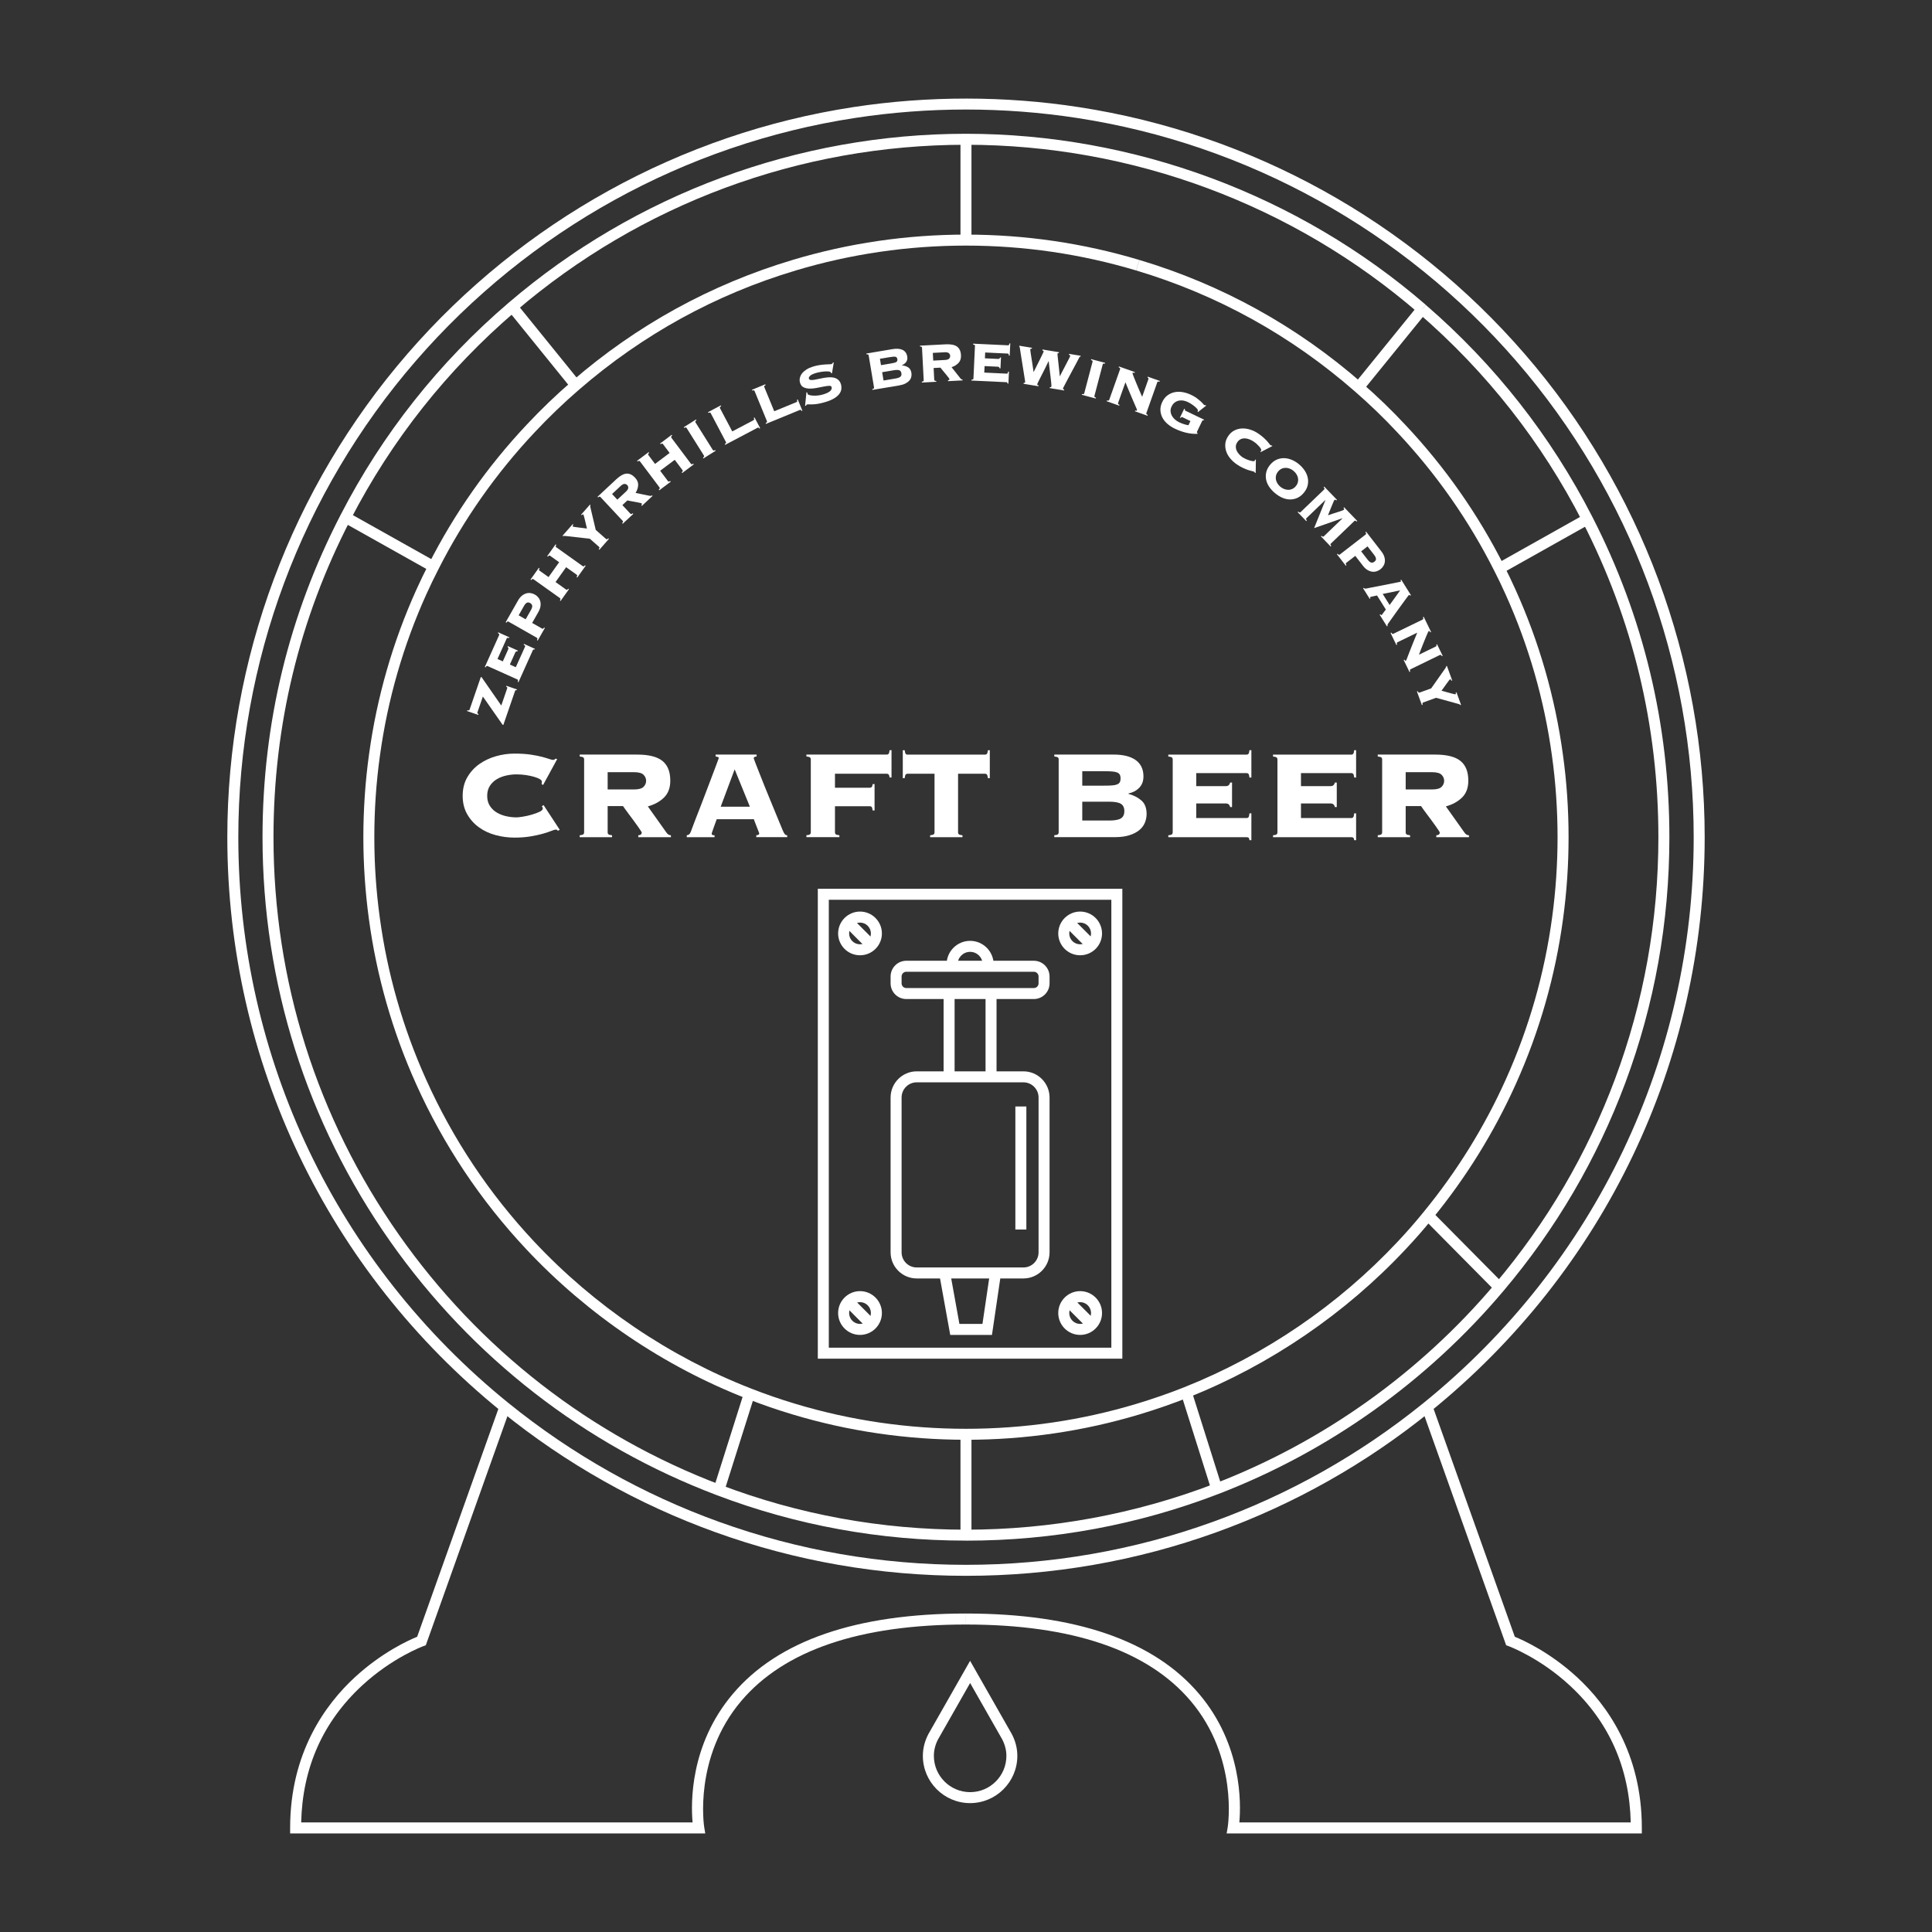 <svg xmlns="http://www.w3.org/2000/svg" width="1000" height="1000" viewBox="0 0 1000 1000" fill="none"><rect x="0" y="0" width="1000" height="1000" fill="#333333" stroke="none"/><g clip-path="url(#clip0_2037_14545)"><path d="M499.98 815.641C455.46 815.641 411.83 808.051 370.3 793.071C330.18 778.601 292.95 757.601 259.64 730.661C169.41 657.641 117.66 549.261 117.66 433.321C117.66 341.381 150.77 252.521 210.9 183.121C270.42 114.411 352.42 69.061 441.79 55.421C480.27 49.531 520.31 49.571 558.5 55.461C647.82 69.181 729.75 114.561 789.2 183.231C849.26 252.611 882.34 341.431 882.34 433.321C882.34 549.281 830.57 657.651 740.31 730.661C706.99 757.611 669.77 778.611 629.66 793.071C588.14 808.051 544.5 815.641 499.97 815.641H499.98ZM499.98 56.691C480.81 56.691 461.52 58.151 442.65 61.041C354.61 74.481 273.84 119.161 215.2 186.841C155.97 255.211 123.35 342.751 123.35 433.321C123.35 547.541 174.33 654.301 263.22 726.241C296.04 752.781 332.71 773.471 372.23 787.721C413.14 802.471 456.12 809.951 499.98 809.951C543.84 809.951 586.84 802.471 627.74 787.721C667.24 773.471 703.92 752.791 736.74 726.241C825.66 654.321 876.65 547.551 876.65 433.321C876.65 342.791 844.06 255.301 784.89 186.951C726.32 119.301 645.61 74.591 557.62 61.081C538.72 58.171 519.32 56.691 499.97 56.691H499.98Z" fill="white"></path><path d="M499.98 797.422C455.54 797.422 412.15 789.512 371.03 773.902C302.63 748.012 244.15 702.562 201.91 642.482C158.71 581.032 135.88 508.712 135.88 433.332C135.88 374.492 149.48 318.362 176.3 266.502C197.97 224.472 227.23 187.532 263.27 156.702C329.11 100.302 413.17 69.242 499.97 69.242C586.77 69.242 671.96 100.682 737.98 157.772L734.26 162.072C669.27 105.872 586.06 74.932 499.97 74.932C413.88 74.932 331.77 105.512 266.97 161.032C231.49 191.382 202.68 227.742 181.35 269.122C154.95 320.172 141.56 375.422 141.56 433.342C141.56 507.542 164.04 578.732 206.56 639.222C248.14 698.372 305.71 743.112 373.04 768.602C413.52 783.972 456.22 791.762 499.97 791.762C543.72 791.762 587.68 783.742 628.76 767.922C684.82 746.322 734.99 710.562 773.85 664.502C800.61 632.862 821.48 597.222 835.9 558.572C850.82 518.582 858.38 476.442 858.38 433.342C858.38 375.782 845.16 320.832 819.08 270.012C797.96 228.812 769.42 192.512 734.27 162.122L737.99 157.822C773.7 188.692 802.69 225.562 824.14 267.422C850.64 319.052 864.07 374.882 864.07 433.352C864.07 477.132 856.39 519.932 841.23 560.562C826.58 599.832 805.38 636.032 778.2 668.172C738.72 714.952 687.75 751.282 630.8 773.222C589.06 789.292 545.05 797.442 499.97 797.442L499.98 797.422Z" fill="white"></path><path d="M499.98 745.22C469.32 745.22 439.08 740.8 410.1 732.07C402.14 729.68 394.31 726.97 386.83 724.04C343.74 707.29 304.15 680.49 272.34 646.54C248.66 621.29 229.49 592.52 215.36 561.05C203.14 533.91 194.93 505.18 190.94 475.68C189.04 461.7 188.07 447.45 188.07 433.33C188.07 419.21 189.06 404.38 191.02 390.4C195.05 360.9 203.31 332.2 215.56 305.11C217.64 300.53 219.7 296.25 221.87 292.03C235.19 265.75 252.27 241.45 272.62 219.82C280.16 211.78 288.07 204.19 296.14 197.25C329.65 168.26 368.05 147.16 410.26 134.54C439.24 125.84 469.42 121.43 499.97 121.43C530.52 121.43 560.66 125.84 589.68 134.54L588.05 139.99C559.56 131.45 529.92 127.12 499.97 127.12C470.02 127.12 440.35 131.45 411.9 139.99C370.46 152.38 332.76 173.1 299.86 201.56C291.95 208.37 284.18 215.82 276.77 223.72C256.79 244.96 240.02 268.81 226.94 294.62C224.81 298.77 222.78 302.96 220.74 307.46C208.72 334.04 200.61 362.21 196.65 391.18C194.73 404.92 193.75 419.1 193.75 433.33C193.75 447.56 194.7 461.19 196.57 474.92C200.48 503.89 208.55 532.08 220.54 558.73C234.41 589.63 253.23 617.87 276.48 642.66C307.71 675.99 346.58 702.3 388.89 718.75C396.23 721.63 403.92 724.28 411.73 726.63C440.18 735.2 469.86 739.54 499.97 739.54C530.08 739.54 559.72 735.2 588.21 726.63C596.83 724.03 605.16 721.14 612.98 718.02C654.6 701.47 692.8 675.41 723.46 642.65C728.12 637.71 732.65 632.53 736.92 627.26C754.06 606.35 768.35 583.3 779.4 558.72C791.39 532.08 799.46 503.88 803.37 474.92C805.24 461.19 806.19 447.2 806.19 433.33C806.19 419.46 805.22 404.91 803.29 391.19C799.33 362.22 791.23 334.05 779.2 307.46C777.23 303.09 775.37 299.2 773.5 295.58C760.31 269.36 743.38 245.19 723.18 223.73C716.23 216.29 708.88 209.2 701.35 202.66C668.16 173.63 630.06 152.55 588.1 140L589.73 134.55C632.48 147.34 671.29 168.81 705.09 198.37C712.77 205.04 720.26 212.26 727.34 219.84C747.91 241.69 765.16 266.31 778.58 293C780.48 296.69 782.39 300.66 784.4 305.13C796.65 332.21 804.91 360.91 808.94 390.42C810.9 404.4 811.89 418.84 811.89 433.34C811.89 447.84 810.93 461.71 809.02 475.69C805.03 505.2 796.82 533.92 784.6 561.06C773.34 586.1 758.79 609.58 741.34 630.86C736.99 636.23 732.36 641.52 727.61 646.55C696.39 679.9 657.48 706.45 615.09 723.31C607.12 726.48 598.63 729.43 589.86 732.08C560.84 740.81 530.6 745.23 499.98 745.23V745.22Z" fill="white"></path><path d="M529.73 661.723H474.49C467.04 661.723 460.97 655.663 460.97 648.203V568.083C460.97 560.603 467.03 554.523 474.49 554.523H529.73C537.18 554.523 543.25 560.603 543.25 568.083V648.203C543.25 655.653 537.19 661.723 529.73 661.723ZM474.49 560.213C470.17 560.213 466.66 563.743 466.66 568.083V648.203C466.66 652.523 470.17 656.033 474.49 656.033H529.73C534.05 656.033 537.56 652.523 537.56 648.203V568.083C537.56 563.743 534.05 560.213 529.73 560.213H474.49Z" fill="white"></path><path d="M515.81 514.258H510.12V557.368H515.81V514.258Z" fill="white"></path><path d="M494.1 514.258H488.41V557.368H494.1V514.258Z" fill="white"></path><path d="M535.13 517.099H469.09C464.61 517.099 460.97 513.459 460.97 508.979V505.449C460.97 500.949 464.61 497.289 469.09 497.289H535.13C539.61 497.289 543.25 500.949 543.25 505.449V508.979C543.25 513.459 539.61 517.099 535.13 517.099ZM469.09 502.979C467.75 502.979 466.66 504.089 466.66 505.449V508.979C466.66 510.319 467.75 511.409 469.09 511.409H535.13C536.47 511.409 537.56 510.319 537.56 508.979V505.449C537.56 504.089 536.47 502.979 535.13 502.979H469.09Z" fill="white"></path><path d="M514.31 499.164H508.62C508.62 495.584 505.71 492.674 502.13 492.674C498.55 492.674 495.64 495.584 495.64 499.164H489.95C489.95 492.444 495.41 486.984 502.13 486.984C508.85 486.984 514.31 492.444 514.31 499.164Z" fill="white"></path><path d="M513.44 690.947H491.84L486.14 659.387L491.74 658.367L496.59 685.257H508.52L512.47 658.467L518.1 659.287L513.44 690.947Z" fill="white"></path><path d="M580.92 703.251H423.3V460.031H580.92V703.251ZM428.99 697.561H575.23V465.721H428.99V697.561Z" fill="white"></path><path d="M445.14 494.448C438.89 494.448 433.81 489.388 433.81 483.158C433.81 476.928 438.89 471.828 445.14 471.828C451.39 471.828 456.47 476.908 456.47 483.158C456.47 489.408 451.39 494.448 445.14 494.448ZM445.14 477.528C442.03 477.528 439.5 480.058 439.5 483.168C439.5 486.278 442.03 488.768 445.14 488.768C448.25 488.768 450.78 486.258 450.78 483.168C450.78 480.078 448.25 477.528 445.14 477.528Z" fill="white"></path><path d="M559.08 494.448C552.83 494.448 547.75 489.388 547.75 483.158C547.75 476.928 552.83 471.828 559.08 471.828C565.33 471.828 570.41 476.908 570.41 483.158C570.41 489.408 565.33 494.448 559.08 494.448ZM559.08 477.528C555.97 477.528 553.44 480.058 553.44 483.168C553.44 486.278 555.97 488.768 559.08 488.768C562.19 488.768 564.72 486.258 564.72 483.168C564.72 480.078 562.24 477.528 559.08 477.528Z" fill="white"></path><path d="M445.14 690.949C438.89 690.949 433.81 685.869 433.81 679.619C433.81 673.369 438.89 668.289 445.14 668.289C451.39 668.289 456.47 673.369 456.47 679.619C456.47 685.869 451.39 690.949 445.14 690.949ZM445.14 673.979C442.03 673.979 439.5 676.509 439.5 679.619C439.5 682.729 442.03 685.259 445.14 685.259C448.25 685.259 450.78 682.729 450.78 679.619C450.78 676.509 448.25 673.979 445.14 673.979Z" fill="white"></path><path d="M559.08 690.949C552.83 690.949 547.75 685.869 547.75 679.619C547.75 673.369 552.83 668.289 559.08 668.289C565.33 668.289 570.41 673.369 570.41 679.619C570.41 685.869 565.33 690.949 559.08 690.949ZM559.08 673.979C555.97 673.979 553.44 676.509 553.44 679.619C553.44 682.729 555.97 685.259 559.08 685.259C562.19 685.259 564.72 682.729 564.72 679.619C564.72 676.509 562.19 673.979 559.08 673.979Z" fill="white"></path><path d="M531.24 572.711H525.55V636.401H531.24V572.711Z" fill="white"></path><path d="M441.761 475.914L437.729 479.93L448.527 490.769L452.559 486.753L441.761 475.914Z" fill="white"></path><path d="M555.697 475.883L551.674 479.906L562.514 490.746L566.537 486.723L555.697 475.883Z" fill="white"></path><path d="M441.75 672.25L437.719 676.266L448.517 687.105L452.548 683.089L441.75 672.25Z" fill="white"></path><path d="M555.7 672.227L551.677 676.25L562.517 687.09L566.54 683.067L555.7 672.227Z" fill="white"></path><path d="M502.83 73.164H497.14V123.744H502.83V73.164Z" fill="white"></path><path d="M705.42 202.288L701.01 198.698L733.93 158.148L736.11 159.918L738.98 159.898V160.908L738.34 161.738L705.42 202.288Z" fill="white"></path><path d="M820.231 266.213L774.688 291.781L777.473 296.743L823.017 271.174L820.231 266.213Z" fill="white"></path><path d="M774.05 668.354L737.16 631.094L741.2 627.094L778.06 664.314L776.07 666.354L774.05 668.354Z" fill="white"></path><path d="M616.741 719.818L611.315 721.531L627.063 771.415L632.489 769.702L616.741 719.818Z" fill="white"></path><path d="M502.83 742.367H497.14V794.567H502.83V742.367Z" fill="white"></path><path d="M361.69 948.978H150.17V946.138C150.17 907.218 168.38 882.248 183.66 868.158C197.74 855.168 211.68 848.908 215.92 847.188L258.43 727.898L263.79 729.808L220.39 851.588L219.12 852.048C218.96 852.108 203.03 857.968 187.35 872.488C167.13 891.218 156.55 915.028 155.89 943.288H358.48C357.58 933.328 357.04 903.078 379.29 876.788C402.67 849.158 443.27 835.158 499.98 835.158V840.848C445.07 840.848 405.95 854.158 383.69 880.398C358.87 909.658 364.43 945.308 364.49 945.668L365.04 948.978H361.69Z" fill="white"></path><path d="M849.79 948.981H634.91L635.47 945.671C635.53 945.321 641.09 909.671 616.27 880.401C594.01 854.161 554.89 840.851 499.98 840.851V835.161C556.69 835.161 597.29 849.171 620.67 876.791C642.92 903.081 642.38 933.331 641.48 943.291H844.07C843.41 915.031 832.83 891.221 812.61 872.491C796.93 857.961 781 852.101 780.84 852.041L779.58 851.581L779.13 850.311L736.19 729.801L741.55 727.891L784.06 847.181C788.3 848.901 802.24 855.161 816.32 868.151C831.6 882.241 849.81 907.211 849.81 946.131V948.971L849.79 948.981Z" fill="white"></path><path d="M296.69 202.289L295.8 201.199L263.81 161.689L268.23 158.109L301.1 198.699L296.69 202.289Z" fill="white"></path><path d="M181.881 266.194L179.098 271.156L224.685 296.728L227.469 291.766L181.881 266.194Z" fill="white"></path><path d="M375.04 771.398L369.61 769.688L385.41 719.758L390.81 721.558L390.57 722.288L375.04 771.398Z" fill="white"></path><path d="M502.13 933.291C488.65 933.291 477.67 922.321 477.67 908.831C477.67 904.971 478.64 901.161 480.54 897.531L502.12 859.641L523.7 897.531C525.61 901.161 526.57 904.961 526.57 908.831C526.57 922.311 515.6 933.291 502.11 933.291H502.13ZM502.13 871.141L485.54 900.271C484.11 902.991 483.37 905.901 483.37 908.841C483.37 919.191 491.79 927.611 502.14 927.611C512.49 927.611 520.91 919.191 520.91 908.841C520.91 905.921 520.17 903.031 518.71 900.231L502.14 871.141H502.13Z" fill="white"></path><path d="M280.31 405.772C280.36 405.612 280.4 405.432 280.43 405.242C280.46 405.052 280.47 404.822 280.47 404.552C280.47 404.122 280.1 403.683 279.37 403.253C278.64 402.823 277.66 402.423 276.44 402.073C275.22 401.723 273.83 401.422 272.25 401.182C270.68 400.942 269.03 400.812 267.29 400.812C265.66 400.812 263.96 401.003 262.17 401.383C260.38 401.763 258.74 402.383 257.25 403.253C255.76 404.123 254.54 405.273 253.59 406.703C252.64 408.143 252.17 409.883 252.17 411.943C252.17 414.003 252.64 415.752 253.59 417.182C254.54 418.622 255.76 419.773 257.25 420.633C258.74 421.503 260.38 422.123 262.17 422.503C263.96 422.883 265.66 423.073 267.29 423.073C267.99 423.073 269.1 422.953 270.62 422.703C272.14 422.463 273.65 422.122 275.17 421.682C276.69 421.252 278.03 420.763 279.19 420.223C280.35 419.683 280.94 419.113 280.94 418.513C280.94 418.243 280.89 418.022 280.78 417.862C280.67 417.702 280.56 417.513 280.46 417.293L281.35 416.723L289.72 429.483L288.74 430.052C288.63 429.782 288.48 429.602 288.29 429.522C288.1 429.442 287.87 429.402 287.6 429.402C287.22 429.402 286.46 429.632 285.32 430.092C284.18 430.552 282.71 431.042 280.89 431.552C279.07 432.072 276.95 432.532 274.51 432.932C272.07 433.332 269.34 433.543 266.3 433.543C263.05 433.543 259.83 433.123 256.63 432.283C253.43 431.443 250.56 430.112 248.02 428.302C245.47 426.492 243.41 424.213 241.84 421.473C240.27 418.733 239.48 415.553 239.48 411.923C239.48 408.293 240.26 405.112 241.84 402.372C243.41 399.642 245.47 397.363 248.02 395.543C250.57 393.733 253.44 392.363 256.63 391.443C259.83 390.523 263.05 390.062 266.3 390.062C269.55 390.062 272.35 390.242 274.71 390.592C277.07 390.942 279.06 391.342 280.68 391.772C282.25 392.202 283.47 392.572 284.34 392.872C285.21 393.172 285.86 393.323 286.29 393.323C286.78 393.323 287.18 393.103 287.51 392.673L288.4 392.913L281.09 406.323L280.28 405.753L280.31 405.772Z" fill="white"></path><path d="M314.52 430.88C314.52 431.26 314.64 431.57 314.89 431.81C315.13 432.05 315.77 432.23 316.8 432.34V433.32H300.06V432.34C301.09 432.23 301.73 432.06 301.97 431.81C302.21 431.57 302.34 431.26 302.34 430.88V393.01C302.34 392.63 302.22 392.32 301.97 392.08C301.73 391.84 301.09 391.66 300.06 391.55V390.57H329.8C335.81 390.57 340.17 391.67 342.88 393.86C345.59 396.05 346.94 399.45 346.94 404.06C346.94 407.8 345.84 410.72 343.65 412.84C341.46 414.96 338.68 416.47 335.32 417.39L344.91 430.88C345.56 431.86 346.34 432.34 347.27 432.34V433.32H330.37V432.34C331.56 432.29 332.16 431.8 332.16 430.88C332.16 430.77 331.94 430.39 331.51 429.74C331.08 429.09 330.53 428.31 329.88 427.38C329.23 426.46 328.51 425.47 327.73 424.41C326.94 423.35 326.19 422.34 325.45 421.36C324.72 420.38 324.08 419.52 323.54 418.76C323 418 322.65 417.49 322.48 417.22H314.52V430.87V430.88ZM328.17 408.62C330.55 408.62 332.19 408.17 333.09 407.28C333.98 406.39 334.43 405.34 334.43 404.15C334.43 402.96 333.98 401.92 333.09 401.02C332.2 400.13 330.56 399.68 328.17 399.68H314.52V408.62H328.17Z" fill="white"></path><path d="M368.39 431.533C368.39 431.803 368.48 432.003 368.67 432.143C368.86 432.283 369.25 432.342 369.85 432.342V433.323H355.47V432.342C356.07 432.232 356.5 432.062 356.77 431.812C357.04 431.573 357.31 431.123 357.58 430.473C357.69 430.203 357.96 429.473 358.39 428.283C358.82 427.093 359.39 425.592 360.1 423.772C360.8 421.962 361.59 419.943 362.46 417.723C363.33 415.503 364.19 413.242 365.06 410.932C365.93 408.632 366.78 406.382 367.62 404.182C368.46 401.992 369.2 400.023 369.85 398.293C370.5 396.563 371.03 395.153 371.43 394.062C371.84 392.982 372.04 392.413 372.04 392.353C372.04 392.083 371.86 391.893 371.51 391.783C371.16 391.673 370.79 391.593 370.41 391.543V390.562H391.62V391.543C391.19 391.593 390.83 391.683 390.56 391.783C390.29 391.893 390.15 392.162 390.15 392.592C390.15 392.702 390.41 393.403 390.92 394.703C391.43 396.003 392.1 397.693 392.91 399.783C393.72 401.873 394.66 404.223 395.71 406.853C396.77 409.483 397.86 412.162 399 414.902C400.14 417.642 401.23 420.302 402.29 422.902C403.35 425.502 404.31 427.833 405.18 429.893C405.61 430.873 405.98 431.522 406.28 431.842C406.58 432.172 406.97 432.332 407.46 432.332V433.312H391.45V432.332C392.48 432.282 392.99 431.953 392.99 431.353C392.99 431.303 392.85 430.933 392.58 430.253C392.31 429.573 392.01 428.813 391.69 427.973C391.37 427.133 391.05 426.333 390.76 425.573C390.46 424.813 390.28 424.303 390.23 424.033H370.97C370.43 425.493 369.99 426.692 369.67 427.612C369.35 428.532 369.09 429.262 368.9 429.802C368.71 430.342 368.58 430.733 368.49 430.983C368.41 431.223 368.37 431.403 368.37 431.513L368.39 431.533ZM388.14 417.552L380.26 398.212L373.03 417.552H388.15H388.14Z" fill="white"></path><path d="M460.47 402.441C460.36 401.681 460.2 401.171 459.98 400.901C459.76 400.631 459.44 400.491 459 400.491H432.18V407.721H450.22C450.65 407.721 450.98 407.601 451.2 407.351C451.42 407.111 451.58 406.611 451.69 405.851H452.67V419.501H451.69C451.58 418.581 451.42 417.981 451.2 417.711C450.98 417.441 450.66 417.301 450.22 417.301H432.18V430.871C432.18 431.251 432.3 431.561 432.55 431.801C432.79 432.041 433.43 432.221 434.46 432.331V433.311H417.39V432.331C418.42 432.221 419.06 432.051 419.3 431.801C419.54 431.561 419.67 431.251 419.67 430.871V393.001C419.67 392.621 419.55 392.311 419.3 392.071C419.06 391.831 418.42 391.651 417.39 391.541V390.561H459C459.43 390.561 459.76 390.411 459.98 390.111C460.2 389.811 460.36 389.201 460.47 388.281H461.45V402.421H460.47V402.441Z" fill="white"></path><path d="M481.43 432.342C482.46 432.232 483.1 432.062 483.34 431.812C483.58 431.573 483.71 431.263 483.71 430.883V400.492H469.73C469.3 400.492 468.97 400.643 468.75 400.943C468.53 401.243 468.37 401.852 468.26 402.772H467.28V388.312H468.26C468.37 389.233 468.53 389.843 468.75 390.143C468.97 390.443 469.29 390.592 469.73 390.592H509.87C510.3 390.592 510.63 390.443 510.85 390.143C511.07 389.843 511.23 389.233 511.34 388.312H512.32V402.772H511.34C511.23 401.852 511.07 401.243 510.85 400.943C510.63 400.643 510.31 400.492 509.87 400.492H495.89V430.883C495.89 431.263 496.01 431.573 496.26 431.812C496.5 432.052 497.14 432.232 498.17 432.342V433.323H481.43V432.342Z" fill="white"></path><path d="M547.98 393.01C547.98 392.63 547.86 392.32 547.61 392.08C547.37 391.84 546.73 391.66 545.7 391.55V390.57H576.66C578.88 390.57 580.91 390.79 582.75 391.22C584.59 391.65 586.19 392.32 587.54 393.21C588.89 394.1 589.95 395.27 590.71 396.7C591.47 398.14 591.85 399.86 591.85 401.86C591.85 404.3 591.12 406.26 589.66 407.75C588.2 409.24 586.33 410.23 584.05 410.72V410.88C586.81 411.64 589.07 412.8 590.84 414.37C592.6 415.94 593.48 418.24 593.48 421.28C593.48 422.9 593.17 424.45 592.55 425.91C591.93 427.37 590.95 428.65 589.62 429.73C588.29 430.81 586.59 431.68 584.5 432.33C582.41 432.98 579.94 433.31 577.06 433.31H545.69V432.33C546.72 432.22 547.36 432.05 547.6 431.8C547.84 431.56 547.97 431.25 547.97 430.87V393L547.98 393.01ZM571.23 406.66C572.96 406.66 574.4 406.62 575.54 406.54C576.68 406.46 577.57 406.28 578.22 406.01C578.87 405.74 579.33 405.36 579.6 404.87C579.87 404.38 580.01 403.73 580.01 402.92C580.01 402.11 579.87 401.46 579.6 400.97C579.33 400.48 578.87 400.1 578.22 399.83C577.57 399.56 576.68 399.38 575.54 399.3C574.4 399.22 572.97 399.18 571.23 399.18H560.18V406.66H571.23ZM573.99 424.71C576.92 424.71 578.97 424.34 580.17 423.61C581.36 422.88 581.96 421.62 581.96 419.83C581.96 418.04 581.36 416.78 580.17 416.05C578.98 415.32 576.92 414.95 573.99 414.95H560.18V424.7H573.99V424.71Z" fill="white"></path><path d="M636.72 417.725C636.61 417.185 636.38 416.735 636.03 416.385C635.68 416.035 635.1 415.855 634.28 415.855H619.17V423.415H645.26C645.69 423.415 646.02 423.265 646.24 422.965C646.46 422.665 646.62 422.005 646.73 420.975H647.71V434.875H646.73C646.62 434.175 646.46 433.735 646.24 433.575C646.02 433.415 645.7 433.335 645.26 433.335H604.71V432.355C605.74 432.245 606.38 432.075 606.62 431.825C606.86 431.585 606.99 431.275 606.99 430.895V393.025C606.99 392.645 606.87 392.335 606.62 392.095C606.38 391.855 605.74 391.675 604.71 391.565V390.585H645.26C645.69 390.585 646.02 390.435 646.24 390.135C646.46 389.835 646.62 389.225 646.73 388.305H647.71V402.445H646.73C646.62 401.525 646.46 400.915 646.24 400.615C646.02 400.315 645.7 400.165 645.26 400.165H619.17V406.915H634.28C635.09 406.915 635.67 406.735 636.03 406.385C636.38 406.035 636.61 405.585 636.72 405.045H637.7V417.725H636.72Z" fill="white"></path><path d="M690.93 417.725C690.82 417.185 690.59 416.735 690.24 416.385C689.89 416.035 689.31 415.855 688.49 415.855H673.38V423.415H699.47C699.9 423.415 700.23 423.265 700.45 422.965C700.67 422.665 700.83 422.005 700.94 420.975H701.92V434.875H700.94C700.83 434.175 700.67 433.735 700.45 433.575C700.23 433.415 699.91 433.335 699.47 433.335H658.92V432.355C659.95 432.245 660.59 432.075 660.83 431.825C661.07 431.585 661.2 431.275 661.2 430.895V393.025C661.2 392.645 661.08 392.335 660.83 392.095C660.59 391.855 659.95 391.675 658.92 391.565V390.585H699.47C699.9 390.585 700.23 390.435 700.45 390.135C700.67 389.835 700.83 389.225 700.94 388.305H701.92V402.445H700.94C700.83 401.525 700.67 400.915 700.45 400.615C700.23 400.315 699.91 400.165 699.47 400.165H673.38V406.915H688.49C689.3 406.915 689.88 406.735 690.24 406.385C690.59 406.035 690.82 405.585 690.93 405.045H691.91V417.725H690.93Z" fill="white"></path><path d="M727.58 430.88C727.58 431.26 727.7 431.57 727.95 431.81C728.19 432.05 728.83 432.23 729.86 432.34V433.32H713.12V432.34C714.15 432.23 714.79 432.06 715.03 431.81C715.27 431.57 715.4 431.26 715.4 430.88V393.01C715.4 392.63 715.28 392.32 715.03 392.08C714.79 391.84 714.15 391.66 713.12 391.55V390.57H742.86C748.87 390.57 753.23 391.67 755.94 393.86C758.65 396.05 760 399.45 760 404.06C760 407.8 758.9 410.72 756.71 412.84C754.52 414.96 751.74 416.47 748.38 417.39L757.97 430.88C758.62 431.86 759.4 432.34 760.33 432.34V433.32H743.43V432.34C744.62 432.29 745.22 431.8 745.22 430.88C745.22 430.77 745 430.39 744.57 429.74C744.14 429.09 743.59 428.31 742.94 427.38C742.29 426.46 741.57 425.47 740.79 424.41C740 423.35 739.25 422.34 738.51 421.36C737.78 420.38 737.14 419.52 736.6 418.76C736.06 418 735.71 417.49 735.54 417.22H727.58V430.87V430.88ZM741.23 408.62C743.61 408.62 745.25 408.17 746.15 407.28C747.04 406.39 747.49 405.34 747.49 404.15C747.49 402.96 747.04 401.92 746.15 401.02C745.26 400.13 743.62 399.68 741.23 399.68H727.58V408.62H741.23Z" fill="white"></path><path d="M262.52 356.258C262.58 356.078 262.58 355.918 262.51 355.788C262.44 355.658 262.26 355.528 261.98 355.378L262.12 354.968L267.58 356.848L267.44 357.258C267.13 357.198 266.92 357.208 266.82 357.278C266.72 357.348 266.64 357.468 266.58 357.658L260.53 375.238L260.12 375.098L249.93 360.528L247.11 368.738C247.05 368.918 247.05 369.078 247.12 369.198C247.19 369.328 247.38 369.468 247.68 369.618L247.54 370.028L241.74 368.028L241.88 367.618C242.29 367.708 242.57 367.728 242.72 367.678C242.88 367.628 242.99 367.518 243.05 367.328L248.88 350.398L249.29 350.538L259.46 365.178L262.53 356.248L262.52 356.258Z" fill="white"></path><path d="M267.88 337.149C267.64 337.099 267.42 337.109 267.21 337.189C267 337.269 266.82 337.469 266.67 337.809L263.9 343.969L266.98 345.349L271.76 334.719C271.84 334.539 271.84 334.379 271.76 334.239C271.68 334.099 271.44 333.909 271.04 333.679L271.22 333.279L276.88 335.829L276.7 336.229C276.39 336.149 276.19 336.129 276.08 336.189C275.97 336.249 275.88 336.369 275.8 336.539L268.37 353.069L267.97 352.889C268.11 352.449 268.16 352.159 268.1 352.009C268.05 351.869 267.94 351.759 267.79 351.689L252.36 344.749C252.21 344.679 252.06 344.669 251.91 344.729C251.77 344.789 251.58 345.009 251.34 345.409L250.94 345.229L258.37 328.699C258.45 328.519 258.45 328.359 258.37 328.219C258.29 328.079 258.07 327.899 257.71 327.689L257.89 327.289L263.65 329.879L263.47 330.279C263.07 330.159 262.8 330.109 262.64 330.139C262.48 330.169 262.36 330.279 262.28 330.459L257.5 341.089L260.25 342.329L263.02 336.169C263.17 335.839 263.2 335.569 263.12 335.359C263.04 335.149 262.9 334.979 262.7 334.829L262.88 334.429L268.05 336.749L267.87 337.149H267.88Z" fill="white"></path><path d="M280.57 325.383C280.72 325.463 280.87 325.483 281.01 325.443C281.16 325.403 281.37 325.193 281.64 324.823L282.02 325.043L278.32 331.543L277.94 331.323C278.13 330.903 278.2 330.613 278.16 330.463C278.12 330.313 278.03 330.203 277.88 330.113L263.17 321.743C263.02 321.663 262.87 321.643 262.73 321.683C262.58 321.723 262.37 321.933 262.1 322.303L261.72 322.083L268.15 310.783C268.71 309.793 269.35 309.003 270.07 308.403C270.78 307.803 271.53 307.393 272.3 307.163C273.07 306.933 273.85 306.873 274.63 306.983C275.42 307.093 276.15 307.353 276.85 307.743C277.54 308.133 278.14 308.643 278.64 309.263C279.14 309.883 279.48 310.573 279.67 311.353C279.86 312.123 279.88 312.973 279.73 313.893C279.58 314.813 279.23 315.763 278.67 316.753L275.44 322.433L280.59 325.363L280.57 325.383ZM274.81 315.753C275.31 314.873 275.53 314.143 275.47 313.563C275.41 312.983 275.04 312.503 274.37 312.123C273.76 311.773 273.2 311.733 272.69 311.983C272.18 312.233 271.68 312.803 271.18 313.693L268.45 318.493L272.08 320.553L274.81 315.753Z" fill="white"></path><path d="M301.67 293.046C301.81 293.146 301.95 293.176 302.1 293.156C302.25 293.126 302.48 292.946 302.79 292.596L303.14 292.846L298.8 298.936L298.45 298.686C298.68 298.286 298.78 298.006 298.75 297.856C298.72 297.706 298.64 297.576 298.5 297.476L293.03 293.576L287.55 301.266L293.02 305.166C293.16 305.266 293.3 305.296 293.45 305.276C293.6 305.246 293.83 305.066 294.14 304.716L294.49 304.966L290.15 311.056L289.8 310.806C290.03 310.406 290.13 310.126 290.1 309.976C290.07 309.826 289.99 309.696 289.85 309.596L276.07 299.776C275.93 299.676 275.79 299.646 275.63 299.666C275.48 299.696 275.25 299.876 274.94 300.226L274.59 299.976L278.93 293.886L279.28 294.136C279.05 294.536 278.95 294.816 278.98 294.966C279.01 295.116 279.09 295.246 279.23 295.346L283.93 298.696L289.41 291.006L284.71 287.656C284.57 287.556 284.43 287.526 284.27 287.546C284.12 287.576 283.89 287.756 283.58 288.106L283.23 287.856L287.57 281.766L287.92 282.016C287.69 282.416 287.59 282.696 287.62 282.846C287.65 282.996 287.73 283.126 287.87 283.226L301.65 293.046H301.67Z" fill="white"></path><path d="M305.33 261.18L305.66 261.47C305.53 261.62 305.47 261.78 305.49 261.97C305.5 262.16 305.53 262.35 305.58 262.56L308.36 274.29L313.68 278.97C313.81 279.08 313.95 279.13 314.1 279.12C314.25 279.12 314.5 278.95 314.84 278.64L315.17 278.93L310.23 284.55L309.9 284.26C310.17 283.88 310.3 283.62 310.29 283.46C310.28 283.31 310.21 283.17 310.08 283.06L305.28 278.84L293.23 277.48C292.56 277.4 292.13 277.37 291.95 277.37C291.77 277.37 291.62 277.44 291.51 277.57L291.18 277.28L296.46 271.28L296.79 271.57C296.65 271.73 296.53 271.9 296.44 272.08C296.35 272.26 296.38 272.41 296.52 272.54C296.59 272.6 296.91 272.68 297.49 272.76C298.06 272.84 298.72 272.93 299.48 273.03C300.24 273.13 301.01 273.22 301.8 273.31C302.59 273.4 303.26 273.48 303.8 273.57C303.76 273.44 303.69 273.17 303.61 272.77C303.52 272.37 303.42 271.92 303.29 271.4C303.16 270.88 303.03 270.34 302.9 269.75C302.77 269.17 302.64 268.63 302.51 268.15C302.38 267.67 302.27 267.26 302.17 266.91C302.07 266.56 302 266.38 301.97 266.34C301.82 266.21 301.67 266.2 301.52 266.31C301.36 266.41 301.23 266.53 301.12 266.66L300.79 266.37L305.35 261.19L305.33 261.18Z" fill="white"></path><path d="M326.31 265.892C326.43 266.012 326.56 266.082 326.71 266.082C326.86 266.082 327.13 265.952 327.49 265.672L327.79 265.992L322.32 271.092L322.02 270.772C322.32 270.422 322.48 270.172 322.48 270.022C322.48 269.872 322.43 269.732 322.31 269.602L310.76 257.232C310.64 257.112 310.51 257.042 310.36 257.042C310.21 257.042 309.94 257.172 309.58 257.452L309.28 257.132L318.99 248.062C320.95 246.232 322.71 245.262 324.27 245.152C325.83 245.042 327.3 245.742 328.71 247.242C329.85 248.462 330.38 249.752 330.31 251.112C330.24 252.472 329.79 253.812 328.98 255.142L336.23 256.622C336.74 256.742 337.14 256.662 337.45 256.382L337.75 256.702L332.23 261.852L331.93 261.532C332.3 261.152 332.35 260.812 332.07 260.512C332.04 260.472 331.85 260.422 331.51 260.342C331.17 260.262 330.75 260.172 330.26 260.072C329.77 259.972 329.23 259.862 328.65 259.762C328.07 259.662 327.51 259.552 326.98 259.462C326.44 259.362 325.97 259.282 325.56 259.192C325.15 259.112 324.88 259.052 324.74 259.012L322.14 261.442L326.3 265.902L326.31 265.892ZM323.98 254.462C324.76 253.732 325.16 253.092 325.18 252.522C325.2 251.962 325.03 251.482 324.66 251.092C324.3 250.702 323.83 250.502 323.27 250.482C322.71 250.462 322.03 250.812 321.26 251.542L316.8 255.702L319.53 258.622L323.99 254.462H323.98Z" fill="white"></path><path d="M357.64 240.08C357.74 240.22 357.87 240.29 358.02 240.32C358.17 240.34 358.45 240.23 358.84 240L359.1 240.35L353.12 244.84L352.86 244.49C353.2 244.18 353.38 243.94 353.4 243.79C353.42 243.64 353.38 243.49 353.28 243.36L349.25 237.99L341.7 243.66L345.74 249.03C345.84 249.17 345.97 249.24 346.12 249.27C346.27 249.29 346.55 249.18 346.94 248.95L347.2 249.3L341.22 253.79L340.96 253.44C341.3 253.13 341.48 252.89 341.5 252.74C341.52 252.59 341.48 252.44 341.38 252.31L331.22 238.78C331.12 238.64 330.99 238.57 330.84 238.54C330.69 238.52 330.41 238.63 330.02 238.86L329.76 238.51L335.74 234.02L336 234.37C335.66 234.68 335.48 234.92 335.46 235.07C335.44 235.22 335.48 235.37 335.58 235.5L339.05 240.12L346.6 234.45L343.13 229.83C343.03 229.69 342.9 229.62 342.75 229.59C342.6 229.57 342.32 229.68 341.93 229.91L341.67 229.56L347.65 225.07L347.91 225.42C347.57 225.73 347.39 225.97 347.37 226.12C347.35 226.27 347.39 226.42 347.49 226.55L357.65 240.08H357.64Z" fill="white"></path><path d="M363.85 236.923C364.21 236.643 364.41 236.423 364.45 236.273C364.48 236.123 364.45 235.973 364.37 235.833L355.37 221.503C355.28 221.363 355.16 221.273 355.01 221.233C354.86 221.203 354.58 221.283 354.16 221.483L353.93 221.113L360.26 217.133L360.49 217.503C360.13 217.793 359.93 218.003 359.89 218.153C359.86 218.303 359.89 218.453 359.97 218.593L368.97 232.923C369.06 233.063 369.18 233.153 369.33 233.193C369.48 233.223 369.76 233.143 370.18 232.943L370.41 233.313L364.08 237.293L363.85 236.923Z" fill="white"></path><path d="M390.05 217.474C390.22 217.384 390.32 217.254 390.34 217.094C390.36 216.934 390.3 216.654 390.15 216.274L390.54 216.074L393.47 221.634L393.08 221.834C392.86 221.514 392.68 221.334 392.56 221.314C392.43 221.284 392.29 221.314 392.12 221.404L375.35 230.244L375.15 229.854C375.53 229.594 375.75 229.394 375.79 229.244C375.84 229.094 375.82 228.944 375.74 228.794L367.85 213.824C367.77 213.674 367.66 213.574 367.51 213.534C367.36 213.494 367.07 213.554 366.65 213.724L366.45 213.334L373.07 209.844L373.27 210.234C372.89 210.494 372.67 210.694 372.63 210.844C372.58 210.994 372.6 211.144 372.68 211.294L379.02 223.304L390.07 217.474H390.05Z" fill="white"></path><path d="M412.29 208.104C412.47 208.034 412.58 207.914 412.62 207.754C412.66 207.594 412.62 207.314 412.51 206.914L412.91 206.744L415.3 212.554L414.9 212.724C414.71 212.384 414.55 212.194 414.43 212.154C414.31 212.114 414.16 212.124 413.98 212.204L396.45 219.404L396.28 219.004C396.69 218.784 396.92 218.604 396.98 218.464C397.04 218.324 397.04 218.174 396.98 218.014L390.55 202.364C390.49 202.204 390.38 202.104 390.24 202.044C390.1 201.984 389.8 202.024 389.36 202.154L389.19 201.754L396.11 198.914L396.28 199.314C395.87 199.534 395.64 199.714 395.58 199.854C395.52 199.994 395.52 200.144 395.58 200.304L400.74 212.864L412.29 208.114V208.104Z" fill="white"></path><path d="M417.84 203.123C417.84 203.273 417.89 203.523 417.99 203.873C418.06 204.103 418.35 204.303 418.87 204.463C419.39 204.623 420.02 204.723 420.79 204.773C421.55 204.823 422.4 204.793 423.33 204.703C424.26 204.613 425.18 204.423 426.08 204.153C427.82 203.623 429.03 203.033 429.72 202.383C430.41 201.733 430.64 201.023 430.4 200.263C430.27 199.843 429.83 199.663 429.07 199.703C428.31 199.743 427.38 199.873 426.29 200.093C425.19 200.313 424.01 200.543 422.74 200.793C421.47 201.043 420.26 201.153 419.09 201.143C417.92 201.133 416.89 200.913 415.99 200.493C415.09 200.073 414.47 199.303 414.13 198.193C413.86 197.313 413.82 196.453 414.01 195.613C414.2 194.773 414.58 193.983 415.15 193.253C415.73 192.523 416.49 191.853 417.44 191.243C418.39 190.633 419.51 190.143 420.78 189.753C421.96 189.393 423.08 189.133 424.15 188.973C425.21 188.813 426.17 188.713 427.01 188.653C427.85 188.603 428.56 188.563 429.14 188.553C429.72 188.553 430.12 188.503 430.36 188.433C430.59 188.363 430.76 188.253 430.87 188.113C430.98 187.963 431.07 187.803 431.14 187.633L431.56 187.653L430.63 193.213L430.15 193.133L430.03 192.753C429.97 192.543 429.68 192.403 429.16 192.313C428.64 192.233 428.01 192.203 427.26 192.243C426.51 192.283 425.69 192.373 424.8 192.513C423.91 192.653 423.06 192.853 422.25 193.093C420.74 193.553 419.74 194.043 419.25 194.573C418.75 195.103 418.56 195.563 418.68 195.963C418.8 196.353 419.1 196.593 419.57 196.663C420.04 196.733 420.63 196.713 421.33 196.603C422.03 196.493 422.82 196.333 423.69 196.133C424.56 195.933 425.47 195.753 426.41 195.593C427.35 195.433 428.28 195.333 429.2 195.283C430.12 195.233 430.98 195.303 431.77 195.513C432.56 195.713 433.27 196.083 433.89 196.613C434.51 197.143 434.97 197.913 435.27 198.903C435.5 199.663 435.57 200.473 435.49 201.303C435.4 202.143 435.07 202.963 434.5 203.783C433.93 204.603 433.06 205.373 431.9 206.103C430.74 206.833 429.23 207.483 427.35 208.053C425.89 208.493 424.61 208.803 423.52 208.993C422.42 209.173 421.48 209.283 420.67 209.303C419.87 209.333 419.23 209.333 418.75 209.303C418.27 209.273 417.93 209.283 417.72 209.353C417.58 209.393 417.47 209.483 417.4 209.603C417.32 209.723 417.25 209.863 417.16 210.013L416.71 210.033L417.41 203.073L417.81 203.143L417.84 203.123Z" fill="white"></path><path d="M449.61 183.881C449.58 183.711 449.51 183.581 449.38 183.501C449.25 183.411 448.96 183.381 448.5 183.411L448.43 182.981L462.07 180.691C463.05 180.531 463.96 180.471 464.8 180.531C465.64 180.591 466.4 180.761 467.06 181.051C467.72 181.341 468.27 181.781 468.71 182.361C469.15 182.941 469.44 183.671 469.59 184.551C469.77 185.621 469.59 186.541 469.06 187.311C468.53 188.081 467.77 188.651 466.81 189.031V189.101C468.1 189.231 469.18 189.581 470.07 190.141C470.96 190.701 471.52 191.651 471.74 192.991C471.86 193.711 471.84 194.411 471.67 195.101C471.5 195.791 471.17 196.421 470.66 197.001C470.15 197.581 469.47 198.081 468.6 198.521C467.73 198.961 466.66 199.291 465.4 199.501L451.58 201.811L451.51 201.381C451.96 201.261 452.22 201.131 452.31 201.011C452.4 200.881 452.43 200.741 452.4 200.571L449.61 183.881ZM460.86 188.181C461.62 188.051 462.25 187.931 462.75 187.811C463.25 187.691 463.63 187.551 463.89 187.381C464.16 187.211 464.33 187.011 464.42 186.781C464.5 186.551 464.51 186.251 464.46 185.891C464.4 185.531 464.29 185.261 464.14 185.061C463.98 184.871 463.75 184.731 463.45 184.661C463.14 184.591 462.74 184.581 462.23 184.631C461.72 184.681 461.09 184.771 460.32 184.891L455.45 185.711L456 189.001L460.87 188.181H460.86ZM463.41 195.931C464.7 195.711 465.58 195.401 466.05 194.991C466.52 194.581 466.69 193.981 466.56 193.191C466.43 192.401 466.07 191.891 465.49 191.661C464.91 191.431 463.98 191.421 462.69 191.631L456.6 192.651L457.32 196.951L463.41 195.931Z" fill="white"></path><path d="M483.55 196.573C483.55 196.743 483.62 196.883 483.74 196.983C483.85 197.083 484.14 197.153 484.6 197.173L484.62 197.613L477.15 198.003L477.13 197.563C477.59 197.493 477.87 197.393 477.97 197.283C478.07 197.173 478.12 197.023 478.11 196.853L477.23 179.953C477.23 179.783 477.16 179.643 477.05 179.543C476.94 179.443 476.65 179.373 476.19 179.353L476.17 178.913L489.44 178.223C492.12 178.083 494.09 178.473 495.35 179.383C496.61 180.303 497.29 181.783 497.4 183.843C497.49 185.513 497.07 186.843 496.14 187.833C495.21 188.823 494.01 189.573 492.53 190.053L497.12 195.853C497.43 196.273 497.79 196.473 498.21 196.453L498.23 196.893L490.69 197.283L490.67 196.843C491.2 196.793 491.46 196.563 491.43 196.153C491.43 196.103 491.32 195.943 491.11 195.663C490.9 195.383 490.64 195.043 490.33 194.653C490.02 194.253 489.67 193.833 489.3 193.383C488.92 192.933 488.56 192.493 488.21 192.073C487.86 191.653 487.56 191.283 487.3 190.953C487.04 190.623 486.87 190.403 486.79 190.293L483.24 190.483L483.56 196.573H483.55ZM489.12 186.323C490.18 186.263 490.9 186.033 491.28 185.613C491.66 185.193 491.83 184.713 491.81 184.183C491.78 183.653 491.56 183.193 491.14 182.813C490.72 182.433 489.98 182.273 488.92 182.333L482.83 182.653L483.04 186.643L489.13 186.323H489.12Z" fill="white"></path><path d="M517.42 190.682C517.38 190.442 517.29 190.232 517.14 190.072C516.99 189.912 516.73 189.812 516.37 189.802L509.62 189.482L509.46 192.852L521.1 193.402C521.29 193.402 521.44 193.352 521.54 193.222C521.64 193.092 521.73 192.802 521.8 192.342L522.24 192.362L521.95 198.562L521.51 198.542C521.48 198.222 521.41 198.032 521.32 197.952C521.23 197.872 521.08 197.832 520.89 197.822L502.79 196.972L502.81 196.532C503.27 196.502 503.56 196.442 503.67 196.332C503.78 196.232 503.84 196.092 503.85 195.922L504.64 179.022C504.64 178.852 504.6 178.712 504.5 178.602C504.4 178.492 504.12 178.392 503.66 178.322L503.68 177.882L521.78 178.732C521.97 178.732 522.12 178.682 522.22 178.552C522.32 178.422 522.41 178.152 522.48 177.742L522.92 177.762L522.62 184.072L522.18 184.052C522.15 183.642 522.09 183.362 522 183.222C521.91 183.082 521.77 183.012 521.57 183.002L509.93 182.452L509.79 185.462L516.54 185.782C516.9 185.802 517.17 185.732 517.33 185.582C517.49 185.432 517.61 185.242 517.67 185.002L518.11 185.022L517.84 190.682L517.4 190.662L517.42 190.682Z" fill="white"></path><path d="M529.81 198.213C530.01 198.193 530.19 198.173 530.34 198.133C530.49 198.093 530.59 197.963 530.63 197.723C530.63 197.673 530.6 197.403 530.53 196.893C530.45 196.393 530.35 195.733 530.21 194.913C530.07 194.093 529.93 193.163 529.77 192.113C529.61 191.073 529.44 190.003 529.26 188.923C529.08 187.843 528.91 186.773 528.74 185.713C528.57 184.653 528.42 183.703 528.29 182.863C528.16 182.023 528.05 181.323 527.97 180.773C527.89 180.223 527.84 179.903 527.83 179.833C527.8 179.563 527.7 179.403 527.54 179.383L527.61 178.953L534.17 180.023L534.1 180.453C533.88 180.463 533.69 180.493 533.54 180.523C533.39 180.563 533.29 180.673 533.26 180.863C533.25 180.933 533.27 181.193 533.33 181.643C533.39 182.093 533.47 182.673 533.58 183.373C533.69 184.073 533.8 184.853 533.94 185.693C534.07 186.533 534.2 187.383 534.34 188.223C534.47 189.063 534.59 189.863 534.7 190.623C534.81 191.373 534.9 192.003 534.96 192.503H535.03C535.25 192.083 535.52 191.533 535.85 190.863C536.18 190.193 536.54 189.483 536.92 188.723C537.3 187.963 537.68 187.203 538.07 186.423C538.45 185.653 538.8 184.953 539.11 184.313C539.42 183.673 539.67 183.153 539.87 182.723C540.06 182.303 540.16 182.053 540.18 181.983C540.21 181.793 540.14 181.653 539.97 181.563C539.8 181.473 539.65 181.393 539.51 181.323L539.58 180.893L548.11 182.293L548.04 182.723C547.86 182.743 547.71 182.773 547.58 182.813C547.45 182.853 547.37 182.973 547.34 183.163C547.34 183.183 547.36 183.433 547.4 183.913C547.44 184.383 547.51 184.983 547.58 185.713C547.66 186.433 547.75 187.243 547.85 188.133C547.95 189.023 548.04 189.883 548.13 190.713C548.21 191.553 548.29 192.333 548.37 193.053C548.45 193.773 548.5 194.343 548.54 194.733H548.61C548.73 194.473 548.94 194.033 549.25 193.433C549.56 192.833 549.91 192.163 550.3 191.413C550.69 190.663 551.09 189.893 551.51 189.093C551.92 188.293 552.31 187.553 552.66 186.873C553.02 186.193 553.31 185.623 553.55 185.143C553.79 184.663 553.91 184.393 553.92 184.323C553.96 184.113 553.9 183.953 553.76 183.853C553.62 183.753 553.45 183.663 553.27 183.593L553.34 183.163L559.36 184.143L559.29 184.573C559.09 184.573 558.95 184.613 558.84 184.723C558.74 184.833 558.65 184.973 558.57 185.153C558.53 185.223 558.39 185.493 558.14 185.983C557.89 186.473 557.57 187.083 557.18 187.813C556.79 188.543 556.35 189.383 555.85 190.313C555.35 191.253 554.84 192.193 554.32 193.153C553.8 194.113 553.29 195.053 552.81 195.983C552.33 196.913 551.89 197.743 551.5 198.473C551.11 199.203 550.8 199.803 550.56 200.273C550.32 200.733 550.2 200.993 550.2 201.043C550.16 201.253 550.22 201.403 550.37 201.473C550.52 201.543 550.67 201.613 550.84 201.663L550.77 202.093L543.32 200.873L543.39 200.443C543.88 200.443 544.15 200.323 544.19 200.063C544.24 199.773 544.21 199.163 544.12 198.233C544.03 197.303 543.91 196.203 543.76 194.953C543.61 193.703 543.45 192.373 543.27 190.953C543.1 189.543 542.94 188.203 542.8 186.953H542.73C542.27 187.943 541.71 189.103 541.06 190.403C540.4 191.703 539.77 192.963 539.16 194.153C538.55 195.353 538.02 196.393 537.58 197.283C537.14 198.173 536.91 198.693 536.88 198.863C536.83 199.193 537.06 199.403 537.59 199.493L537.52 199.923L529.78 198.653L529.85 198.223L529.81 198.213Z" fill="white"></path><path d="M560.05 203.948C560.51 204.018 560.8 204.018 560.94 203.938C561.07 203.858 561.16 203.738 561.2 203.578L565.51 187.218C565.55 187.058 565.54 186.908 565.46 186.768C565.38 186.638 565.13 186.488 564.69 186.318L564.8 185.898L572.03 187.808L571.92 188.228C571.46 188.158 571.17 188.158 571.03 188.238C570.9 188.318 570.81 188.438 570.77 188.598L566.46 204.958C566.42 205.118 566.43 205.268 566.51 205.398C566.59 205.528 566.84 205.678 567.28 205.848L567.17 206.268L559.94 204.358L560.05 203.938V203.948Z" fill="white"></path><path d="M579.76 191.05C579.82 190.89 579.81 190.74 579.75 190.6C579.68 190.46 579.44 190.29 579.02 190.09L579.17 189.68L587.42 192.61L587.27 193.02C586.87 192.91 586.6 192.87 586.45 192.9C586.3 192.94 586.2 193.01 586.16 193.12C586.14 193.17 586.22 193.42 586.39 193.89C586.56 194.36 586.78 194.95 587.07 195.67C587.35 196.39 587.68 197.19 588.05 198.08C588.42 198.97 588.79 199.86 589.16 200.75C589.54 201.64 589.9 202.49 590.26 203.3C590.62 204.11 590.92 204.8 591.18 205.38L594.42 196.24C594.56 195.85 594.39 195.56 593.92 195.37L594.07 194.96L600.33 197.18L600.18 197.59C599.73 197.48 599.44 197.46 599.3 197.53C599.16 197.6 599.06 197.71 599.01 197.87L593.35 213.82C593.29 213.98 593.3 214.13 593.36 214.27C593.43 214.41 593.67 214.58 594.09 214.78L593.94 215.19L587.44 212.88L587.59 212.47C587.91 212.58 588.13 212.62 588.26 212.59C588.39 212.56 588.47 212.49 588.51 212.37C588.53 212.3 588.53 212.2 588.5 212.08C588.47 211.95 588.38 211.72 588.24 211.39C588.1 211.06 587.89 210.58 587.61 209.95C587.33 209.32 586.97 208.49 586.52 207.44C586.07 206.39 585.52 205.09 584.86 203.54C584.2 201.99 583.42 200.1 582.52 197.87L578.71 208.61C578.65 208.77 578.66 208.92 578.72 209.06C578.79 209.2 579.03 209.37 579.45 209.57L579.3 209.98L572.8 207.67L572.95 207.26C573.4 207.37 573.69 207.39 573.83 207.32C573.97 207.25 574.07 207.14 574.12 206.98L579.78 191.03L579.76 191.05Z" fill="white"></path><path d="M611.951 215.914C611.781 215.834 611.631 215.834 611.501 215.914C611.381 216.004 611.261 216.144 611.141 216.324L610.751 216.134L612.951 211.554L613.341 211.744C613.191 212.154 613.26 212.434 613.55 212.574L623.211 217.214L623.021 217.604C622.661 217.454 622.4 217.564 622.23 217.914L619.621 223.344C619.551 223.494 619.511 223.634 619.501 223.764C619.501 223.894 619.571 224.004 619.751 224.084L619.91 224.164L619.72 224.554C616 224.704 612.11 223.794 608.05 221.854C606.68 221.194 605.431 220.384 604.321 219.434C603.211 218.484 602.331 217.414 601.691 216.224C601.051 215.034 600.701 213.744 600.631 212.354C600.561 210.964 600.881 209.524 601.591 208.044C602.301 206.564 603.22 205.414 604.35 204.594C605.48 203.784 606.71 203.244 608.04 202.984C609.37 202.724 610.761 202.724 612.211 202.984C613.661 203.234 615.071 203.694 616.451 204.354C617.001 204.614 617.471 204.854 617.871 205.074C618.271 205.294 618.661 205.534 619.021 205.784C619.381 206.034 619.75 206.314 620.11 206.614C620.48 206.914 620.911 207.274 621.401 207.694C621.871 208.104 622.291 208.534 622.651 208.954C623.011 209.384 623.251 209.624 623.381 209.694C623.551 209.774 623.751 209.764 623.961 209.654L624.29 209.974L620.091 213.274L619.811 212.854C619.921 212.744 620 212.634 620.05 212.524C620.12 212.374 620.021 212.114 619.741 211.754C619.461 211.394 619.071 210.994 618.581 210.574C618.091 210.144 617.51 209.714 616.85 209.264C616.19 208.814 615.53 208.424 614.85 208.104C614.06 207.724 613.271 207.474 612.461 207.334C611.651 207.204 610.86 207.224 610.1 207.384C609.33 207.554 608.631 207.884 608.001 208.364C607.361 208.854 606.831 209.544 606.401 210.434C605.981 211.304 605.811 212.164 605.901 212.994C605.981 213.824 606.231 214.594 606.631 215.294C607.031 215.994 607.561 216.624 608.201 217.174C608.851 217.724 609.531 218.174 610.251 218.524C611.171 218.964 612.02 219.304 612.8 219.544C613.58 219.784 614.361 219.974 615.131 220.104L616.17 217.944L611.951 215.914Z" fill="white"></path><path d="M652.41 233.62C652.47 233.57 652.53 233.52 652.59 233.45C652.65 233.39 652.71 233.3 652.78 233.2C652.89 233.04 652.86 232.79 652.7 232.44C652.54 232.1 652.27 231.71 651.91 231.27C651.55 230.84 651.1 230.38 650.58 229.89C650.06 229.41 649.48 228.95 648.83 228.52C648.23 228.11 647.55 227.76 646.79 227.45C646.03 227.14 645.27 226.97 644.5 226.91C643.73 226.86 642.99 226.98 642.28 227.28C641.57 227.57 640.96 228.1 640.44 228.87C639.93 229.63 639.66 230.4 639.66 231.17C639.66 231.94 639.82 232.67 640.15 233.36C640.48 234.05 640.94 234.69 641.5 235.28C642.07 235.87 642.65 236.36 643.25 236.77C643.51 236.95 643.95 237.18 644.58 237.47C645.2 237.76 645.85 238.01 646.52 238.23C647.19 238.45 647.81 238.6 648.38 238.69C648.95 238.78 649.3 238.72 649.45 238.49C649.52 238.39 649.55 238.3 649.55 238.21C649.55 238.12 649.55 238.02 649.57 237.92H650.04L649.95 244.75L649.45 244.72C649.48 244.59 649.47 244.49 649.42 244.41C649.37 244.33 649.29 244.26 649.19 244.19C649.05 244.1 648.71 243.99 648.17 243.88C647.63 243.77 646.96 243.58 646.16 243.32C645.36 243.06 644.46 242.7 643.45 242.24C642.45 241.78 641.38 241.17 640.26 240.42C639.06 239.61 637.97 238.65 636.99 237.54C636.01 236.43 635.28 235.22 634.79 233.91C634.3 232.6 634.11 231.24 634.21 229.84C634.31 228.43 634.81 227.06 635.72 225.71C636.63 224.37 637.71 223.38 638.98 222.76C640.25 222.14 641.58 221.81 642.97 221.77C644.37 221.73 645.77 221.94 647.19 222.4C648.6 222.86 649.91 223.49 651.12 224.3C652.32 225.11 653.32 225.88 654.1 226.6C654.88 227.32 655.52 227.96 656.02 228.53C656.49 229.08 656.85 229.52 657.1 229.85C657.35 230.18 657.55 230.39 657.71 230.5C657.89 230.62 658.1 230.64 658.32 230.56L658.59 230.87L652.53 234.01L652.37 233.6L652.41 233.62Z" fill="white"></path><path d="M672.39 240.333C673.58 241.323 674.56 242.423 675.34 243.623C676.12 244.823 676.64 246.073 676.9 247.363C677.16 248.653 677.14 249.963 676.83 251.273C676.52 252.593 675.85 253.863 674.83 255.093C673.81 256.323 672.67 257.203 671.43 257.743C670.19 258.283 668.91 258.543 667.59 258.513C666.27 258.483 664.96 258.183 663.67 257.603C662.37 257.023 661.13 256.243 659.94 255.243C658.75 254.253 657.75 253.163 656.95 251.993C656.15 250.823 655.62 249.583 655.35 248.293C655.09 247.003 655.11 245.703 655.42 244.383C655.73 243.063 656.4 241.793 657.42 240.563C658.44 239.333 659.57 238.453 660.82 237.913C662.06 237.373 663.34 237.113 664.66 237.143C665.98 237.173 667.3 237.463 668.62 238.013C669.94 238.563 671.2 239.333 672.39 240.323V240.333ZM669.55 243.743C668.94 243.233 668.28 242.843 667.57 242.563C666.87 242.293 666.16 242.153 665.46 242.153C664.76 242.153 664.06 242.293 663.39 242.603C662.71 242.903 662.1 243.383 661.56 244.033C661.02 244.683 660.66 245.373 660.48 246.093C660.3 246.813 660.28 247.523 660.41 248.213C660.54 248.903 660.8 249.573 661.2 250.213C661.59 250.853 662.1 251.433 662.71 251.943C663.32 252.453 663.98 252.843 664.69 253.113C665.39 253.383 666.1 253.523 666.8 253.533C667.5 253.543 668.2 253.393 668.87 253.083C669.55 252.783 670.16 252.303 670.7 251.653C671.24 251.003 671.6 250.313 671.78 249.593C671.96 248.873 671.98 248.163 671.85 247.473C671.72 246.783 671.46 246.113 671.06 245.473C670.67 244.833 670.16 244.253 669.55 243.743Z" fill="white"></path><path d="M684.021 277.323C684.371 277.623 684.631 277.773 684.781 277.773C684.931 277.773 685.071 277.723 685.191 277.603L694.831 268.343V268.243L680.191 273.343L686.031 258.873L685.981 258.823L676.191 268.233C676.071 268.353 676.011 268.483 676.001 268.643C676.001 268.793 676.141 269.053 676.421 269.423L676.111 269.723L671.681 265.113L671.991 264.813C672.341 265.113 672.601 265.263 672.751 265.263C672.901 265.263 673.041 265.213 673.161 265.093L685.361 253.373C685.481 253.253 685.541 253.123 685.551 252.963C685.551 252.813 685.411 252.553 685.131 252.183L685.441 251.883L692.011 258.713L691.701 259.013C691.281 258.613 690.921 258.553 690.631 258.833C690.611 258.853 690.521 259.033 690.361 259.393C690.201 259.753 690.011 260.193 689.781 260.733C689.561 261.263 689.321 261.853 689.061 262.483C688.811 263.113 688.561 263.713 688.331 264.293C688.101 264.873 687.891 265.383 687.711 265.823C687.531 266.263 687.411 266.563 687.361 266.713C688.311 266.373 689.251 266.053 690.181 265.763C691.111 265.473 691.961 265.203 692.731 264.953C693.501 264.703 694.131 264.493 694.631 264.313C695.131 264.133 695.421 264.003 695.511 263.923C695.811 263.633 695.761 263.273 695.381 262.843L695.691 262.543L702.511 269.643L702.201 269.943C701.851 269.643 701.591 269.493 701.441 269.493C701.291 269.493 701.151 269.543 701.031 269.663L688.831 281.383C688.711 281.503 688.651 281.633 688.641 281.793C688.641 281.943 688.781 282.203 689.061 282.573L688.751 282.873L683.721 277.633L684.031 277.333L684.021 277.323Z" fill="white"></path><path d="M696.81 291.335C696.68 291.435 696.6 291.565 696.58 291.715C696.56 291.865 696.67 292.145 696.92 292.535L696.58 292.805L692 286.895L692.34 286.625C692.66 286.955 692.9 287.135 693.05 287.155C693.2 287.175 693.35 287.135 693.48 287.025L706.86 276.665C706.99 276.565 707.07 276.435 707.09 276.285C707.11 276.135 707 275.855 706.75 275.465L707.09 275.195L715.05 285.475C715.75 286.375 716.23 287.265 716.51 288.155C716.79 289.045 716.88 289.885 716.8 290.685C716.72 291.485 716.47 292.225 716.06 292.905C715.65 293.585 715.14 294.175 714.5 294.665C713.87 295.155 713.17 295.515 712.41 295.735C711.65 295.955 710.87 296.005 710.09 295.885C709.3 295.755 708.51 295.455 707.72 294.965C706.93 294.475 706.18 293.785 705.49 292.885L701.49 287.715L696.81 291.335ZM707.91 289.715C708.53 290.515 709.12 291.005 709.68 291.165C710.24 291.335 710.82 291.175 711.43 290.705C711.98 290.275 712.24 289.775 712.2 289.215C712.16 288.645 711.83 287.965 711.21 287.165L707.83 282.805L704.53 285.365L707.91 289.725V289.715Z" fill="white"></path><path d="M709.29 308.985C709.19 309.045 709.13 309.135 709.13 309.235C709.13 309.335 709.19 309.505 709.33 309.725L708.96 309.955L705.55 304.505L705.92 304.275C706.1 304.475 706.27 304.595 706.43 304.645C706.59 304.685 706.82 304.685 707.13 304.635C707.26 304.615 707.6 304.545 708.15 304.425C708.7 304.305 709.41 304.165 710.26 304.005C711.11 303.845 712.06 303.655 713.11 303.465C714.16 303.265 715.22 303.055 716.3 302.845C717.38 302.625 718.43 302.415 719.46 302.215C720.49 302.015 721.41 301.825 722.22 301.665C723.03 301.495 723.69 301.365 724.2 301.265C724.71 301.165 724.97 301.105 724.99 301.095C725.09 301.035 725.12 300.915 725.08 300.755C725.04 300.595 724.98 300.435 724.91 300.285L725.28 300.055L730.31 308.085L729.94 308.315C729.82 308.165 729.7 308.045 729.6 307.975C729.49 307.895 729.36 307.915 729.2 308.015C729.16 308.045 728.95 308.305 728.58 308.805C728.21 309.305 727.73 309.965 727.13 310.765C726.53 311.565 725.86 312.485 725.12 313.505C724.38 314.525 723.62 315.575 722.85 316.655C722.08 317.735 721.33 318.785 720.6 319.805C719.87 320.825 719.21 321.735 718.64 322.555C718.37 322.955 718.21 323.245 718.16 323.435C718.11 323.625 718.14 323.815 718.26 323.995L717.89 324.225L714.09 318.165L714.46 317.935C714.72 318.315 714.97 318.435 715.2 318.285C715.22 318.275 715.33 318.135 715.52 317.875C715.71 317.615 715.93 317.315 716.17 316.995C716.41 316.675 716.64 316.365 716.86 316.075C717.08 315.785 717.23 315.595 717.32 315.505L712.75 308.215C712.07 308.355 711.51 308.475 711.09 308.575C710.66 308.675 710.33 308.745 710.08 308.805C709.83 308.865 709.65 308.905 709.54 308.935C709.43 308.965 709.35 308.985 709.31 309.015L709.29 308.985ZM719.27 313.145L724.72 305.575L715.68 307.425L719.27 313.145Z" fill="white"></path><path d="M736.38 320.64C736.53 320.57 736.63 320.46 736.68 320.31C736.73 320.16 736.68 319.87 736.52 319.44L736.91 319.25L740.73 327.12L740.34 327.31C740.14 326.95 739.97 326.73 739.84 326.65C739.71 326.57 739.58 326.55 739.48 326.61C739.44 326.63 739.31 326.87 739.1 327.32C738.89 327.77 738.63 328.35 738.33 329.07C738.03 329.78 737.7 330.58 737.34 331.47C736.98 332.36 736.62 333.25 736.26 334.15C735.9 335.05 735.57 335.91 735.26 336.74C734.95 337.56 734.68 338.27 734.46 338.87L743.18 334.63C743.55 334.45 743.64 334.13 743.43 333.66L743.82 333.47L746.72 339.45L746.33 339.64C746.09 339.25 745.89 339.03 745.74 338.98C745.59 338.93 745.45 338.94 745.29 339.02L730.07 346.42C729.92 346.49 729.82 346.6 729.77 346.75C729.72 346.9 729.77 347.19 729.93 347.62L729.54 347.81L726.53 341.6L726.92 341.41C727.07 341.72 727.2 341.9 727.31 341.97C727.42 342.04 727.53 342.04 727.64 341.99C727.71 341.96 727.77 341.89 727.84 341.77C727.91 341.66 728.01 341.43 728.14 341.1C728.27 340.77 728.46 340.28 728.7 339.64C728.94 339 729.27 338.15 729.68 337.09C730.09 336.03 730.61 334.71 731.24 333.15C731.86 331.58 732.63 329.69 733.55 327.47L723.29 332.45C723.14 332.52 723.04 332.63 722.99 332.78C722.94 332.93 722.99 333.22 723.15 333.65L722.76 333.84L719.75 327.63L720.14 327.44C720.38 327.83 720.58 328.05 720.72 328.1C720.87 328.15 721.01 328.14 721.17 328.06L736.39 320.67L736.38 320.64Z" fill="white"></path><path d="M756.24 364.81L755.83 364.96C755.76 364.78 755.64 364.65 755.48 364.57C755.31 364.49 755.12 364.42 754.92 364.37L743.29 361.18L736.64 363.6C736.48 363.66 736.37 363.76 736.3 363.9C736.24 364.04 736.26 364.33 736.37 364.78L735.96 364.93L733.4 357.9L733.81 357.75C734.01 358.17 734.18 358.41 734.32 358.47C734.46 358.53 734.61 358.54 734.77 358.48L740.78 356.3L747.76 346.38C748.15 345.83 748.39 345.47 748.47 345.31C748.55 345.15 748.57 344.99 748.51 344.83L748.92 344.68L751.65 352.19L751.24 352.34C751.17 352.14 751.07 351.95 750.96 351.78C750.85 351.61 750.7 351.57 750.52 351.63C750.43 351.66 750.21 351.91 749.86 352.37C749.51 352.83 749.12 353.37 748.67 353.98C748.22 354.59 747.77 355.23 747.31 355.88C746.85 356.54 746.46 357.08 746.12 357.51C746.26 357.54 746.52 357.61 746.91 357.72C747.3 357.84 747.75 357.96 748.26 358.1C748.77 358.23 749.32 358.38 749.89 358.55C750.46 358.71 750.99 358.86 751.48 358.98C751.96 359.1 752.38 359.2 752.73 359.28C753.08 359.36 753.28 359.39 753.32 359.37C753.5 359.3 753.58 359.18 753.57 358.99C753.55 358.8 753.52 358.63 753.46 358.47L753.87 358.32L756.23 364.8L756.24 364.81Z" fill="white"></path></g><defs><clipPath id="clip0_2037_14545"><rect width="1000" height="1000" fill="white"></rect></clipPath></defs></svg>